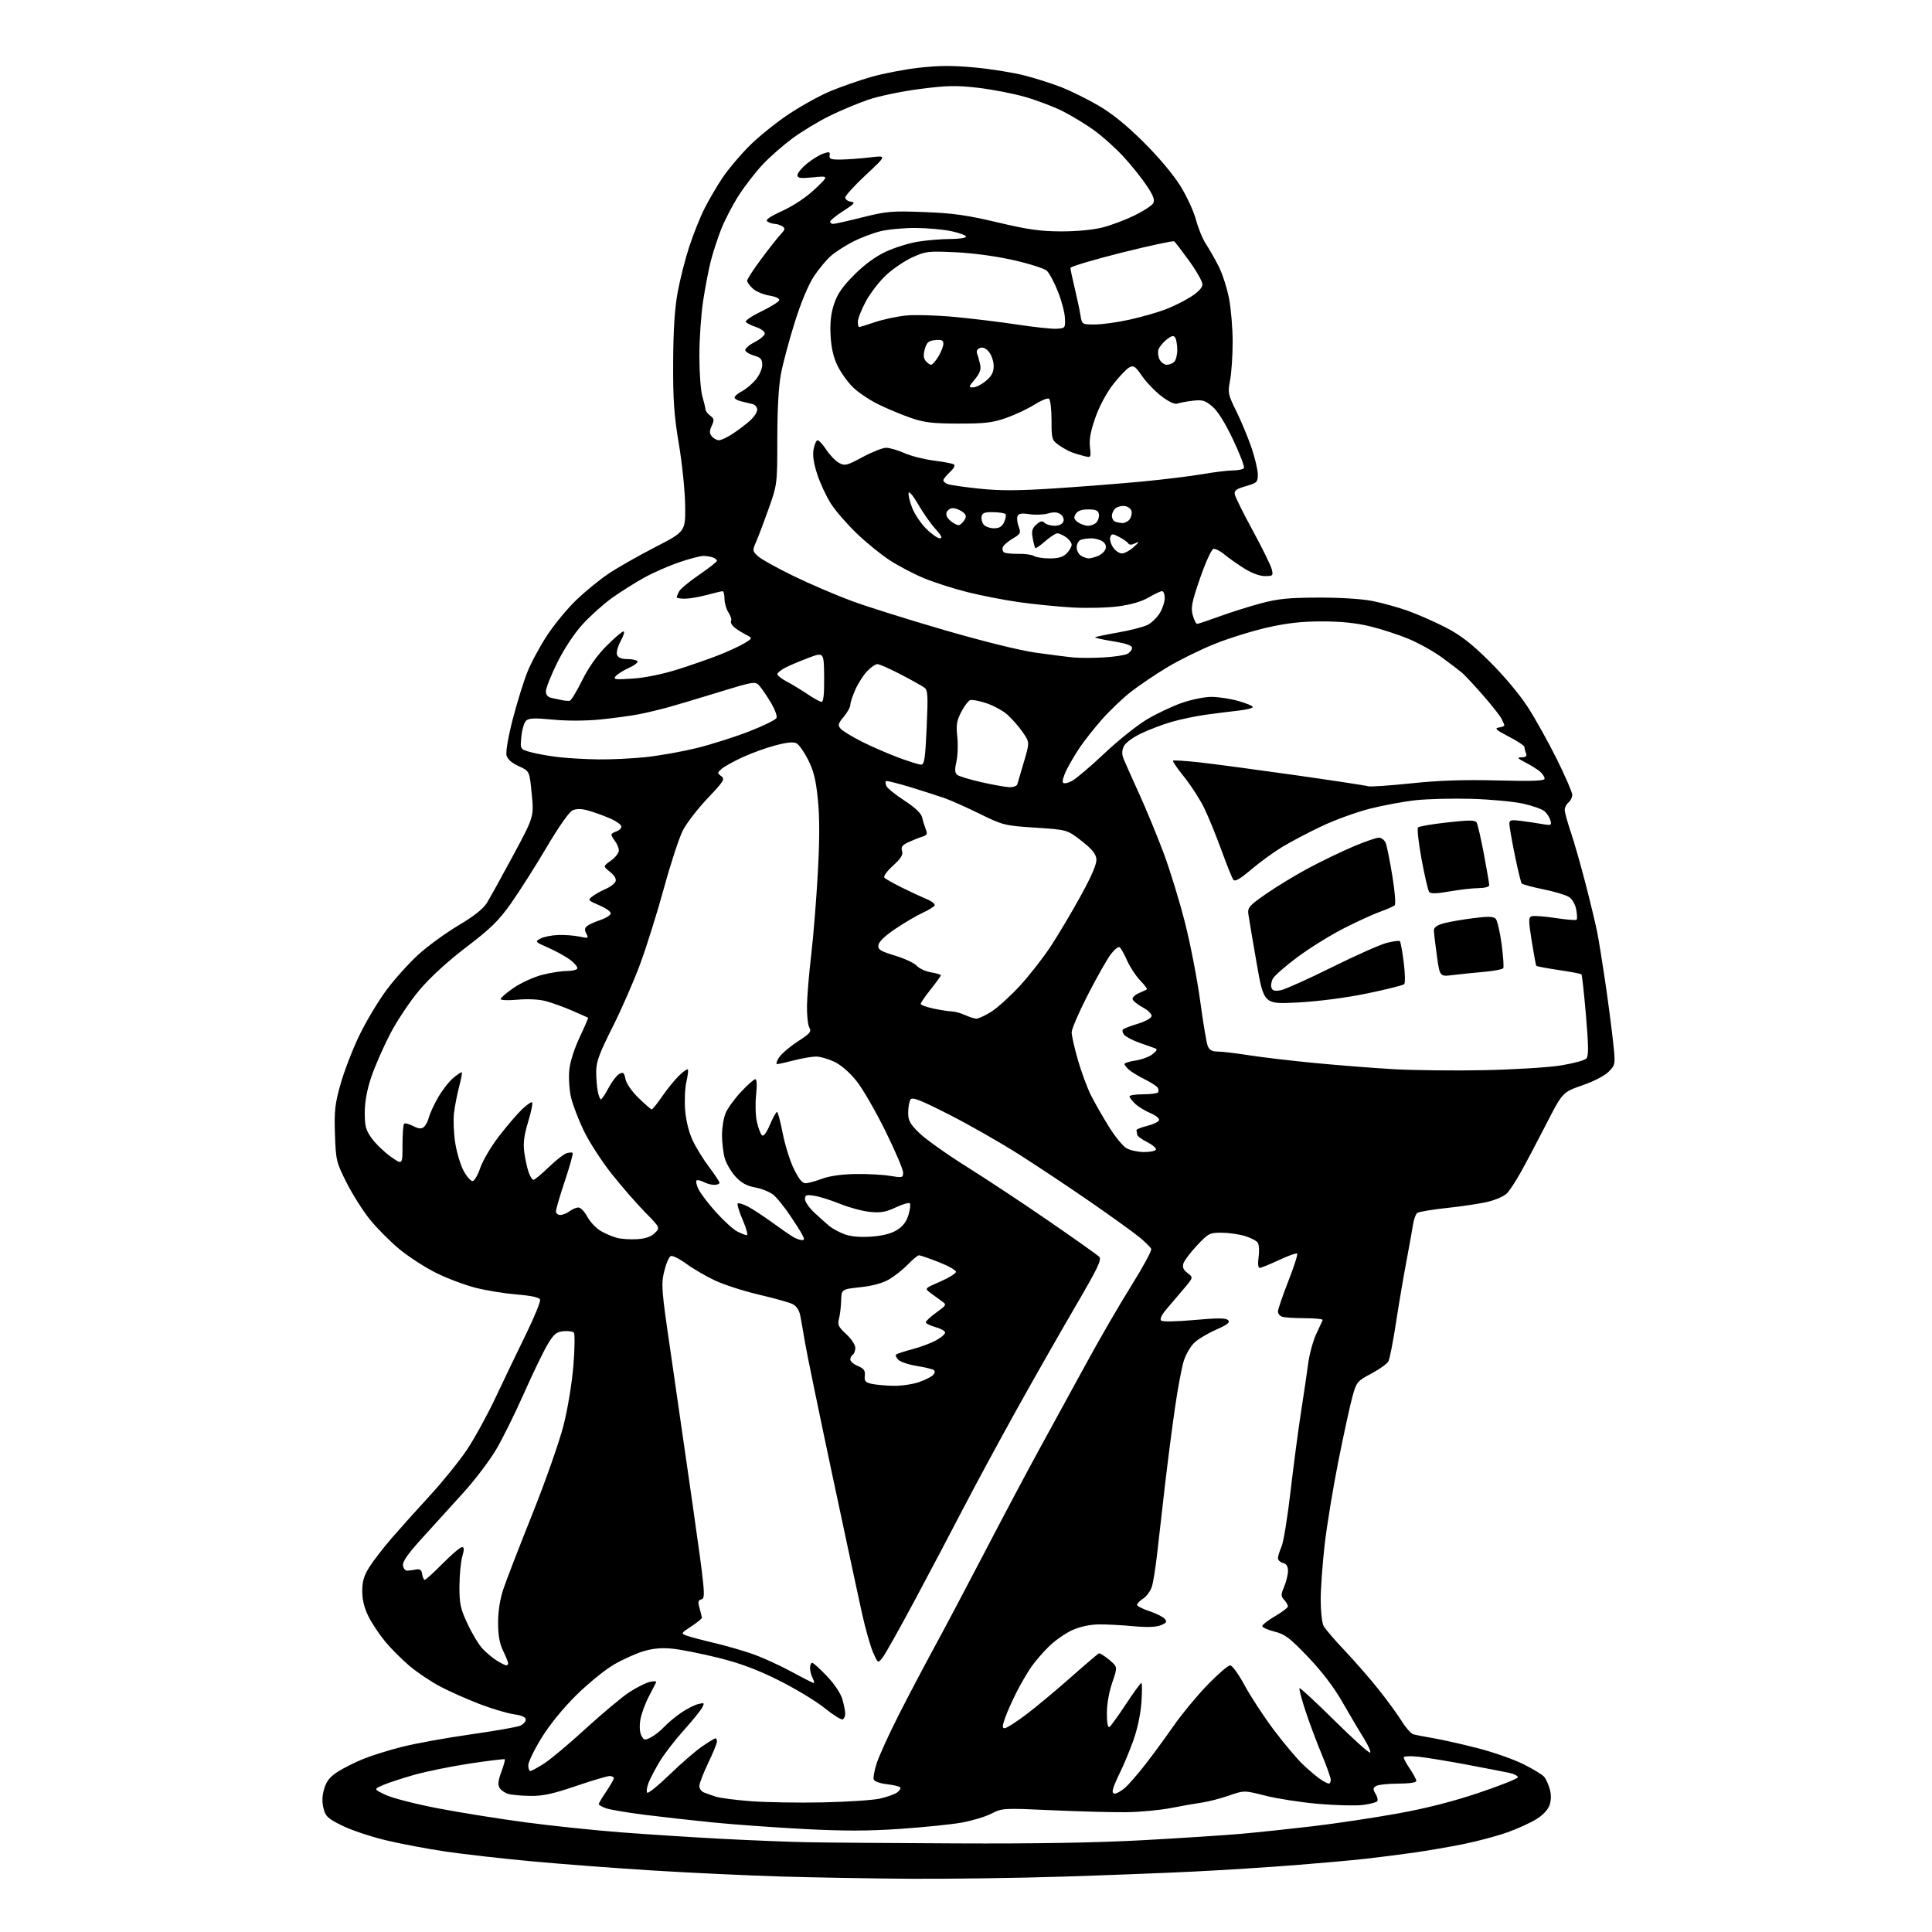 <?xml version="1.0" encoding="UTF-8" standalone="no"?>
<svg 
  version="1.1" 
  xmlns="http://www.w3.org/2000/svg" 
  xmlns:xlink="http://www.w3.org/1999/xlink" 
  xmlns:svg="http://www.w3.org/2000/svg"
  xmlns:rdf="http://www.w3.org/1999/02/22-rdf-syntax-ns#"
  xmlns:cc="http://creativecommons.org/ns#"
  xmlns:dc="http://purl.org/dc/elements/1.1/"
  viewBox="0 0 768 768"
  width="768"
  height="768"
>
<style>svg {background-color: white; }</style>"
<path stroke="none" fill="black" fill-rule="evenodd" d="M362.50,746.84C347.10,746.75 323.48,746.34 310.00,745.93C296.52,745.51 273.80,744.44 259.50,743.55C245.20,742.66 223.82,741.05 212.00,739.96C200.18,738.88 184.55,737.11 177.28,736.04C170.01,734.98 159.21,732.94 153.28,731.51C147.35,730.09 139.57,727.48 136.00,725.71C130.26,722.88 129.39,722.06 128.58,718.78C127.96,716.26 128.05,713.77 128.88,711.02C129.78,708.00 131.16,706.29 134.29,704.29C136.61,702.81 141.14,700.53 144.37,699.22C147.60,697.90 154.55,695.73 159.81,694.40C165.08,693.06 177.29,690.84 186.94,689.47C196.60,688.10 205.51,686.54 206.75,686.01C207.99,685.48 209.00,684.39 209.00,683.58C209.00,682.60 207.44,681.90 204.25,681.44C201.64,681.07 195.51,679.24 190.64,677.38C185.76,675.51 178.75,672.40 175.05,670.45C171.35,668.51 165.82,664.80 162.76,662.21C159.71,659.62 155.35,655.25 153.08,652.50C150.81,649.75 147.83,645.27 146.47,642.55C144.81,639.23 144.00,635.93 144.00,632.50C144.00,628.60 144.68,626.33 146.85,622.89C148.42,620.42 152.41,615.26 155.70,611.44C159.00,607.63 165.84,600.00 170.90,594.50C175.96,589.00 182.56,580.84 185.56,576.38C188.56,571.91 193.75,562.46 197.08,555.38C200.41,548.29 205.85,536.97 209.16,530.21C212.47,523.45 214.96,517.33 214.68,516.61C214.35,515.74 211.21,515.05 205.52,514.59C200.76,514.20 193.41,513.01 189.19,511.95C184.96,510.88 177.90,508.24 173.50,506.07C169.10,503.90 162.47,499.62 158.77,496.56C155.07,493.50 149.78,488.18 147.02,484.75C144.25,481.31 140.09,474.72 137.76,470.10C133.69,462.02 133.51,461.27 133.15,450.90C132.83,441.56 133.14,438.85 135.41,430.80C136.86,425.69 140.22,417.00 142.88,411.50C145.54,406.00 150.39,397.90 153.67,393.50C156.94,389.10 162.70,382.72 166.47,379.32C170.24,375.92 177.36,370.75 182.30,367.82C188.23,364.32 192.04,361.31 193.49,359.00C194.69,357.08 199.41,348.57 203.96,340.09C212.25,324.68 212.25,324.68 211.37,315.59C210.50,306.50 210.50,306.50 206.22,304.57C203.40,303.29 201.74,301.81 201.34,300.23C201.00,298.86 202.06,292.71 203.79,286.03C205.47,279.55 208.06,271.15 209.55,267.37C211.03,263.59 214.63,256.90 217.53,252.50C220.43,248.10 225.66,241.77 229.15,238.44C232.64,235.10 238.35,230.44 241.84,228.09C245.33,225.73 253.66,220.99 260.34,217.55C272.50,211.29 272.50,211.29 272.36,200.90C272.28,195.18 271.16,184.20 269.86,176.50C267.94,165.09 267.52,159.08 267.59,144.00C267.65,131.23 268.20,122.63 269.37,116.24C270.30,111.15 272.37,102.98 273.98,98.08C275.58,93.18 278.32,86.32 280.08,82.83C281.84,79.35 285.09,73.80 287.32,70.50C289.54,67.20 294.32,61.55 297.93,57.95C301.54,54.34 308.57,48.68 313.55,45.37C318.53,42.06 325.98,37.94 330.11,36.23C334.24,34.51 341.49,31.98 346.24,30.60C350.98,29.23 359.61,27.57 365.40,26.92C373.34,26.02 378.84,26.01 387.73,26.85C394.21,27.47 403.11,28.91 407.51,30.06C411.90,31.21 418.43,33.30 422.00,34.70C425.57,36.11 432.10,39.33 436.50,41.87C441.97,45.03 447.68,49.65 454.58,56.49C460.63,62.51 466.50,69.49 469.27,74.00C471.82,78.12 474.59,84.18 475.44,87.44C476.30,90.71 478.07,95.01 479.38,96.99C480.69,98.98 482.97,102.98 484.45,105.90C485.93,108.81 487.78,114.57 488.57,118.69C489.36,122.81 490.00,130.57 490.00,135.95C490.00,141.33 489.54,148.13 488.99,151.08C488.02,156.16 488.15,156.78 491.49,163.54C493.42,167.45 496.12,173.96 497.50,178.00C498.87,182.04 500.00,186.82 500.00,188.62C500.00,191.66 499.67,191.98 495.25,193.25C491.49,194.33 490.57,195.01 490.84,196.50C491.02,197.54 494.25,204.04 498.01,210.94C501.76,217.85 505.15,224.74 505.53,226.25C506.18,228.85 506.03,229.00 502.80,229.00C500.70,229.00 497.49,227.80 494.45,225.87C491.73,224.15 488.20,221.65 486.62,220.32C485.03,218.99 483.11,218.04 482.35,218.20C481.58,218.37 479.23,223.52 477.07,229.77C473.76,239.35 473.32,241.57 474.13,244.52C474.66,246.44 475.44,248.00 475.86,248.00C476.27,248.00 480.26,246.67 484.71,245.05C489.16,243.42 496.56,241.08 501.15,239.85C507.93,238.03 512.23,237.59 524.00,237.55C532.55,237.52 541.37,238.07 545.50,238.89C549.35,239.65 555.65,241.39 559.50,242.75C563.35,244.11 570.10,247.07 574.50,249.33C580.62,252.47 584.76,255.67 592.14,262.97C597.75,268.52 604.07,276.05 607.27,281.00C610.30,285.68 615.52,295.05 618.89,301.83C622.25,308.61 625.00,314.97 625.00,315.96C625.00,316.95 624.33,318.32 623.50,319.00C622.67,319.68 622.00,321.01 622.00,321.95C622.00,322.88 623.08,326.81 624.39,330.68C625.71,334.55 628.41,344.01 630.39,351.70C632.37,359.40 634.46,368.12 635.02,371.10C635.59,374.07 636.92,382.35 637.99,389.50C639.05,396.65 640.44,407.15 641.08,412.83C642.23,423.15 642.23,423.15 639.58,425.91C638.00,427.56 633.76,429.78 629.05,431.42C621.16,434.17 621.16,434.17 614.58,446.98C610.96,454.04 606.40,462.66 604.44,466.15C602.48,469.64 600.05,473.34 599.04,474.37C598.03,475.40 594.83,476.86 591.93,477.61C589.02,478.36 581.67,479.50 575.57,480.14C569.48,480.78 564.00,481.69 563.38,482.17C562.76,482.64 562.01,484.71 561.70,486.76C561.39,488.82 560.20,495.45 559.05,501.50C557.90,507.55 556.03,518.56 554.90,525.97C553.77,533.37 552.42,540.21 551.91,541.16C551.41,542.11 548.36,544.29 545.14,546.01C539.50,549.01 539.23,549.34 537.61,555.19C536.68,558.53 534.16,570.09 532.01,580.88C529.86,591.67 527.41,606.67 526.55,614.20C525.70,621.74 525.00,631.56 525.00,636.02C525.00,640.48 525.51,645.11 526.14,646.32C526.77,647.52 530.54,651.92 534.52,656.11C538.50,660.30 544.58,667.27 548.03,671.61C551.49,675.95 555.62,681.62 557.21,684.20C558.81,686.79 560.87,689.12 561.81,689.40C562.74,689.67 566.42,690.39 570.00,691.00C573.58,691.61 581.51,693.41 587.64,694.99C593.77,696.57 601.90,699.43 605.70,701.35C609.50,703.26 613.17,705.50 613.85,706.32C614.53,707.14 615.51,709.31 616.04,711.14C616.66,713.30 616.65,715.54 616.00,717.49C615.38,719.35 613.38,721.51 610.75,723.14C608.41,724.60 603.23,726.95 599.23,728.38C595.24,729.80 587.44,731.89 581.90,733.02C576.36,734.15 567.25,735.71 561.66,736.50C556.07,737.28 547.45,738.38 542.50,738.93C537.55,739.49 524.95,740.62 514.50,741.44C504.05,742.27 486.05,743.41 474.50,743.98C462.95,744.55 439.32,745.46 422.00,746.00C404.68,746.55 377.90,746.92 362.50,746.84zM380.26,732.78C411.52,732.93 436.05,732.51 454.26,731.51C469.24,730.69 486.90,729.54 493.50,728.96C500.10,728.37 512.92,727.01 522.00,725.94C531.08,724.86 546.15,722.60 555.50,720.91C566.88,718.86 577.58,716.13 587.86,712.67C596.31,709.83 603.29,707.05 603.36,706.50C603.44,705.95 601.92,705.16 600.00,704.75C598.08,704.35 590.46,702.87 583.07,701.47C575.68,700.07 567.02,698.66 563.82,698.32C560.54,697.98 558.00,698.11 558.00,698.63C558.00,699.13 559.12,701.19 560.50,703.21C561.88,705.24 563.00,707.37 563.00,707.95C563.00,708.59 560.15,709.01 555.75,709.02C551.76,709.02 547.83,709.46 547.00,709.98C545.75,710.78 545.71,711.28 546.78,713.01C547.49,714.15 547.82,715.48 547.52,715.97C547.22,716.46 544.61,717.15 541.73,717.50C538.86,717.86 530.88,717.66 524.00,717.06C517.12,716.46 507.69,715.00 503.04,713.82C494.58,711.67 494.58,711.67 488.54,713.77C485.22,714.92 480.48,716.15 478.00,716.51C475.52,716.86 469.92,717.85 465.53,718.71C461.15,719.57 453.05,720.32 447.53,720.38C442.02,720.44 428.73,720.08 418.00,719.59C398.84,718.72 398.42,718.74 394.07,720.96C391.63,722.21 386.23,723.82 382.07,724.55C377.91,725.27 366.91,726.39 357.63,727.02C345.04,727.88 335.38,727.89 319.63,727.06C308.01,726.45 291.75,725.28 283.50,724.46C275.25,723.64 262.95,722.26 256.16,721.40C249.38,720.54 242.52,719.38 240.91,718.82C239.31,718.26 238.01,717.51 238.02,717.15C238.03,716.79 239.38,714.52 241.02,712.10C242.66,709.68 244.00,707.32 244.00,706.85C244.00,706.38 243.24,706.00 242.32,706.00C241.39,706.00 235.35,707.80 228.88,710.00C219.72,713.12 215.73,713.98 210.81,713.90C207.34,713.85 203.42,713.50 202.09,713.13C200.77,712.76 199.21,711.69 198.62,710.76C197.82,709.49 197.99,707.86 199.28,704.37C200.24,701.80 200.86,699.53 200.67,699.34C200.48,699.15 194.29,699.90 186.91,701.01C179.54,702.12 169.56,704.15 164.75,705.50C159.93,706.86 154.31,708.71 152.25,709.60C148.50,711.23 148.50,711.23 153.37,713.53C156.05,714.79 165.50,717.21 174.37,718.89C183.24,720.58 198.82,723.07 209.00,724.42C219.18,725.78 236.28,727.57 247.00,728.40C257.73,729.22 275.95,730.39 287.50,730.99C299.05,731.59 314.12,732.19 321.00,732.32C327.88,732.46 354.54,732.66 380.26,732.78zM327.00,716.48C336.62,716.28 346.81,715.61 349.64,715.00C352.47,714.38 355.62,713.27 356.64,712.52C357.66,711.78 358.18,710.85 357.80,710.46C357.41,710.08 355.01,709.53 352.46,709.24C349.92,708.96 347.60,708.13 347.32,707.40C347.04,706.67 347.60,703.70 348.55,700.79C349.50,697.88 353.36,689.42 357.12,682.00C360.88,674.58 367.15,662.65 371.05,655.50C374.96,648.35 384.24,630.80 391.69,616.50C399.13,602.20 408.94,583.75 413.47,575.50C418.01,567.25 426.13,552.40 431.52,542.50C436.90,532.60 445.09,518.47 449.71,511.10C454.32,503.73 457.89,497.16 457.63,496.49C457.38,495.82 455.22,493.68 452.83,491.73C450.45,489.79 441.75,483.52 433.50,477.81C425.25,472.10 412.43,463.57 405.00,458.85C397.57,454.13 385.04,446.99 377.15,442.99C365.64,437.15 362.62,435.98 361.92,437.10C361.43,437.87 361.02,440.20 361.02,442.29C361.00,445.48 361.72,446.77 365.54,450.49C368.03,452.91 376.58,458.97 384.53,463.95C392.48,468.93 407.20,478.67 417.24,485.60C427.28,492.52 436.13,498.79 436.89,499.52C438.07,500.65 436.60,503.73 427.28,519.68C421.23,530.03 410.65,548.62 403.77,561.00C396.90,573.38 387.54,590.70 382.97,599.50C378.41,608.30 369.74,624.73 363.71,636.00C357.67,647.27 351.90,657.57 350.87,658.88C349.00,661.26 349.00,661.26 347.07,656.88C346.00,654.47 343.98,647.33 342.58,641.00C341.18,634.67 335.78,609.48 330.58,585.00C325.38,560.52 320.60,537.35 319.97,533.50C319.34,529.65 318.51,524.93 318.13,523.02C317.67,520.72 316.60,519.14 314.97,518.35C313.61,517.70 307.63,516.03 301.68,514.64C295.72,513.25 287.91,510.74 284.30,509.05C280.70,507.37 275.55,504.37 272.86,502.40C270.16,500.42 267.38,499.02 266.66,499.30C265.95,499.57 264.77,502.31 264.03,505.38C262.79,510.55 262.96,512.80 266.40,536.23C268.43,550.13 272.47,578.10 275.37,598.39C280.22,632.34 280.50,635.32 278.92,635.73C277.49,636.11 277.35,636.72 278.10,639.33C278.59,641.07 279.00,642.77 279.00,643.11C279.00,643.45 277.11,644.99 274.79,646.52C270.61,649.28 270.60,649.31 273.04,650.22C274.39,650.72 279.20,651.99 283.73,653.05C288.25,654.11 295.16,656.09 299.08,657.46C303.00,658.83 309.94,661.99 314.51,664.47C319.07,666.96 323.09,669.00 323.44,669.00C323.79,669.00 323.60,668.13 323.04,667.07C322.47,666.00 322.00,664.20 322.00,663.07C322.00,661.93 322.38,661.00 322.85,661.00C323.33,661.00 325.98,663.41 328.77,666.35C331.79,669.54 334.26,673.26 334.90,675.60C335.50,677.74 335.99,680.26 335.99,681.19C336.00,682.12 335.57,683.15 335.04,683.47C334.52,683.80 331.26,681.78 327.79,678.98C324.33,676.19 316.10,671.22 309.50,667.93C300.81,663.61 294.19,661.14 285.50,658.99C278.90,657.35 270.76,655.73 267.42,655.39C263.18,654.95 259.71,655.24 255.92,656.35C252.94,657.22 247.57,659.64 244.00,661.72C240.43,663.80 233.65,669.33 228.94,674.00C223.72,679.18 218.35,685.80 215.19,690.96C212.34,695.61 210.00,700.45 210.00,701.71C210.00,702.97 210.36,704.00 210.80,704.00C211.25,704.00 213.69,702.68 216.22,701.07C218.76,699.46 226.26,693.18 232.88,687.11C239.51,681.04 247.31,674.53 250.21,672.64C253.12,670.76 256.78,668.92 258.35,668.57C259.91,668.21 261.04,668.27 260.84,668.71C260.65,669.14 259.31,671.75 257.87,674.50C256.42,677.25 254.93,681.38 254.55,683.68C254.13,686.20 254.29,688.67 254.96,689.93C255.99,691.84 256.30,691.90 258.79,690.60C260.28,689.82 262.62,687.97 264.00,686.49C265.38,685.00 268.34,682.51 270.60,680.95C272.85,679.39 275.94,677.80 277.45,677.42C280.04,676.77 280.14,676.87 279.06,678.88C278.43,680.06 275.12,684.14 271.71,687.93C268.29,691.73 264.02,697.28 262.22,700.26C260.42,703.25 258.41,707.09 257.77,708.81C257.12,710.52 256.91,712.24 257.30,712.63C257.69,713.02 261.72,709.75 266.26,705.35C270.79,700.95 276.61,695.93 279.18,694.18C281.75,692.43 284.12,691.00 284.43,691.00C284.74,691.00 285.00,691.58 285.00,692.28C285.00,692.98 283.43,696.84 281.50,700.86C279.57,704.88 278.00,708.98 278.00,709.97C278.00,710.97 278.79,712.11 279.75,712.50C280.71,712.89 282.85,713.65 284.50,714.19C286.15,714.73 292.45,715.55 298.50,716.01C304.55,716.46 317.38,716.68 327.00,716.48zM443.18,713.00C443.91,712.99 445.68,711.98 447.12,710.75C448.56,709.51 452.20,705.35 455.20,701.50C458.20,697.65 463.31,690.68 466.56,686.02C469.81,681.35 475.85,674.04 479.99,669.77C484.12,665.50 488.18,662.01 489.00,662.01C489.84,662.02 492.38,665.53 494.77,669.97C497.12,674.34 502.35,682.32 506.39,687.71C510.44,693.09 515.72,699.35 518.12,701.60C520.53,703.86 523.61,706.45 524.97,707.35C526.33,708.26 527.79,709.00 528.22,709.00C528.65,709.00 529.00,708.33 529.00,707.51C529.00,706.69 527.36,702.08 525.36,697.26C523.35,692.44 520.45,684.69 518.92,680.02C517.38,675.36 516.33,671.34 516.58,671.09C516.83,670.84 523.10,676.64 530.52,683.98C537.93,691.32 544.30,697.04 544.66,696.68C545.02,696.32 543.82,693.65 542.01,690.76C540.19,687.87 536.41,681.47 533.60,676.56C530.29,670.75 525.52,664.49 520.00,658.71C512.76,651.13 510.79,649.63 506.70,648.60C504.06,647.93 501.85,646.96 501.78,646.44C501.71,645.92 503.96,644.15 506.79,642.50C509.62,640.85 511.95,639.09 511.97,638.58C511.98,638.07 511.32,636.90 510.49,635.98C509.13,634.49 509.13,633.92 510.49,630.69C511.32,628.69 512.00,625.88 512.00,624.44C512.00,622.65 511.36,621.65 510.00,621.29C508.90,621.00 508.00,620.16 508.00,619.42C508.00,618.68 508.64,616.59 509.43,614.78C510.22,612.98 511.82,603.17 512.99,593.00C514.17,582.83 516.04,568.65 517.15,561.50C518.26,554.35 519.56,545.56 520.03,541.96C520.51,538.36 521.91,533.18 523.15,530.46C524.40,527.73 525.58,525.16 525.79,524.75C526.00,524.34 522.79,524.00 518.67,524.00C514.54,524.00 510.45,523.73 509.58,523.39C508.71,523.06 508.00,522.13 508.00,521.32C508.00,520.51 509.85,515.13 512.10,509.36C514.36,503.59 515.95,498.62 515.65,498.32C515.35,498.01 512.10,499.17 508.44,500.88C504.77,502.60 501.31,504.00 500.75,504.00C500.12,504.00 499.95,502.36 500.31,499.73C500.64,497.38 500.50,494.82 500.02,494.04C499.54,493.25 497.20,492.03 494.82,491.32C492.45,490.61 488.27,490.02 485.55,490.02C480.89,490.00 480.33,490.29 475.85,495.06C473.23,497.85 470.80,501.07 470.43,502.22C469.95,503.74 470.40,504.80 472.08,506.06C474.40,507.81 474.40,507.81 470.45,512.46C468.28,515.02 465.18,518.67 463.56,520.57C461.77,522.69 460.99,524.38 461.56,524.93C462.12,525.46 467.50,525.37 474.75,524.72C484.06,523.88 487.29,523.89 488.18,524.78C489.08,525.68 487.96,526.57 483.43,528.56C480.17,529.99 476.27,532.32 474.78,533.74C473.28,535.16 471.39,538.39 470.59,540.91C469.78,543.44 468.20,551.80 467.09,559.50C465.97,567.20 464.17,581.15 463.08,590.50C461.99,599.85 460.60,612.00 460.00,617.50C459.39,623.00 458.45,628.93 457.90,630.67C457.35,632.41 455.80,634.56 454.45,635.44C453.10,636.32 452.00,637.45 452.00,637.94C452.00,638.44 454.22,639.58 456.92,640.47C459.63,641.37 462.38,642.75 463.03,643.54C464.00,644.70 463.68,645.18 461.36,646.08C459.47,646.82 455.78,646.94 450.50,646.44C446.10,646.02 439.99,645.70 436.91,645.72C433.44,645.75 429.47,646.58 426.41,647.93C423.71,649.12 419.55,651.99 417.16,654.30C414.77,656.61 411.55,660.33 409.99,662.57C408.43,664.80 405.77,669.36 404.08,672.69C402.39,676.02 400.35,680.60 399.55,682.87C398.39,686.13 398.36,687.00 399.37,687.00C400.07,687.00 403.80,684.64 407.65,681.75C411.50,678.86 419.48,672.23 425.39,667.00C431.30,661.77 436.45,657.38 436.84,657.24C437.23,657.10 439.07,658.25 440.92,659.79C444.29,662.61 444.29,662.61 442.15,668.81C440.87,672.49 440.00,677.46 440.00,681.06C440.00,684.87 440.37,686.89 441.01,686.50C441.56,686.15 444.51,682.08 447.57,677.44C450.63,672.80 453.39,669.00 453.71,669.00C454.02,669.00 454.04,672.49 453.73,676.75C453.40,681.43 452.11,687.48 450.47,692.00C448.97,696.12 446.74,701.52 445.51,704.00C444.27,706.48 442.95,709.51 442.56,710.75C442.08,712.30 442.28,713.00 443.18,713.00zM201.25,662.00C201.66,662.00 202.00,661.63 202.00,661.19C202.00,660.74 201.10,658.51 200.00,656.24C198.58,653.29 198.00,650.05 198.00,645.02C198.00,640.51 198.76,635.68 200.08,631.72C201.22,628.30 206.42,614.85 211.63,601.83C216.84,588.81 222.41,572.95 224.02,566.57C225.70,559.94 227.37,549.76 227.94,542.76C228.48,536.03 228.55,530.15 228.09,529.69C227.63,529.23 225.76,529.00 223.94,529.18C221.16,529.45 220.14,530.31 217.64,534.50C216.00,537.25 211.76,546.02 208.23,554.00C204.69,561.98 199.72,572.00 197.19,576.27C194.66,580.55 188.97,588.06 184.55,592.97C180.12,597.88 172.76,605.99 168.19,611.01C162.19,617.59 159.96,620.73 160.19,622.31C160.36,623.53 161.17,624.45 162.00,624.38C162.83,624.31 164.40,624.08 165.50,623.88C166.96,623.60 167.59,624.11 167.82,625.75C168.00,626.99 168.46,628.00 168.85,628.00C169.24,628.00 172.46,625.08 176.00,621.50C179.54,617.92 182.98,615.00 183.64,615.00C184.55,615.00 184.58,615.90 183.76,618.75C183.17,620.81 182.66,626.11 182.64,630.52C182.61,637.54 183.01,639.43 185.86,645.52C187.65,649.36 190.33,653.79 191.81,655.38C193.29,656.96 195.85,659.09 197.50,660.12C199.15,661.15 200.84,661.99 201.25,662.00zM355.07,550.88C358.14,550.95 362.72,550.29 365.26,549.43C367.80,548.56 370.38,547.25 370.99,546.52C371.74,545.61 371.77,544.97 371.06,544.54C370.49,544.19 367.46,543.48 364.32,542.97C361.18,542.46 357.94,541.37 357.12,540.54C356.29,539.72 355.89,538.78 356.21,538.45C356.54,538.13 359.44,537.18 362.65,536.34C365.87,535.51 370.20,533.88 372.27,532.72C374.34,531.56 375.88,530.14 375.69,529.57C375.50,528.99 373.72,528.06 371.74,527.51C369.76,526.95 368.09,526.13 368.02,525.68C367.95,525.23 369.81,523.47 372.15,521.78C376.40,518.69 376.40,518.69 374.17,517.10C372.94,516.22 370.93,514.75 369.71,513.83C367.52,512.18 367.55,512.14 373.75,509.45C377.19,507.96 380.00,506.21 380.00,505.56C380.00,504.91 376.90,503.16 373.12,501.69C369.34,500.21 365.83,499.00 365.32,499.00C364.81,499.00 362.84,500.61 360.95,502.59C359.05,504.56 355.70,507.23 353.50,508.53C350.88,510.07 346.92,511.16 342.00,511.69C334.50,512.50 334.50,512.50 334.37,517.00C334.30,519.48 333.91,522.74 333.50,524.26C332.87,526.61 333.30,527.50 336.38,530.33C338.37,532.15 340.00,534.60 340.00,535.76C340.00,536.93 339.55,538.16 339.00,538.50C338.45,538.84 338.00,539.71 338.00,540.44C338.00,541.16 339.36,542.32 341.02,543.01C343.41,544.00 343.98,544.79 343.77,546.85C343.55,549.00 344.01,549.55 346.50,550.10C348.15,550.46 352.01,550.82 355.07,550.88zM253.33,492.59C256.64,492.38 258.84,491.60 260.31,490.14C262.44,488.00 262.44,488.00 256.30,481.75C252.93,478.31 246.96,471.45 243.05,466.50C239.13,461.55 234.19,453.90 232.07,449.50C229.94,445.10 227.65,439.08 226.97,436.13C226.30,433.18 226.00,428.30 226.31,425.28C226.64,422.05 228.35,416.69 230.46,412.25C232.43,408.10 233.92,404.63 233.77,404.54C233.62,404.45 230.80,403.20 227.50,401.77C224.20,400.34 219.47,398.63 217.00,397.97C214.27,397.24 209.85,397.02 205.75,397.39C202.03,397.74 199.00,397.62 199.00,397.13C199.00,396.64 201.36,394.63 204.25,392.65C207.14,390.68 212.18,388.38 215.46,387.53C218.74,386.69 223.10,386.00 225.15,386.00C227.20,386.00 229.14,385.58 229.46,385.07C229.78,384.55 228.57,383.01 226.77,381.65C224.97,380.28 221.03,378.08 218.00,376.76C212.68,374.43 212.58,374.31 214.82,373.10C216.10,372.41 219.25,371.77 221.82,371.68C224.40,371.58 228.22,371.86 230.32,372.31C233.90,373.07 234.07,372.99 233.09,371.16C232.32,369.73 232.38,368.93 233.33,368.14C234.04,367.55 236.35,366.50 238.48,365.79C240.61,365.08 242.53,363.94 242.76,363.25C243.00,362.52 241.15,361.14 238.33,359.92C233.69,357.93 233.58,357.79 235.50,356.32C236.60,355.48 238.98,354.15 240.79,353.36C242.60,352.58 244.36,351.23 244.69,350.37C245.07,349.38 244.27,347.99 242.49,346.58C239.70,344.35 239.70,344.35 242.85,342.11C244.58,340.87 246.00,339.08 246.00,338.12C246.00,337.17 245.34,335.51 244.53,334.44C243.72,333.37 243.05,332.19 243.03,331.82C243.01,331.44 243.90,330.85 245.00,330.50C246.10,330.15 247.00,329.28 247.00,328.56C247.00,327.84 244.86,326.34 242.25,325.22C239.64,324.11 235.78,322.73 233.67,322.16C231.04,321.44 229.13,321.44 227.58,322.14C226.24,322.76 222.05,328.72 217.27,336.84C212.83,344.35 206.50,354.32 203.20,359.00C198.24,366.01 195.12,369.07 185.37,376.50C177.96,382.15 171.04,388.48 166.79,393.50C163.05,397.92 157.81,405.77 155.07,411.04C152.35,416.29 148.97,424.02 147.56,428.22C145.87,433.26 145.00,438.04 145.00,442.28C145.00,447.76 145.42,449.27 147.85,452.60C149.41,454.74 152.79,457.99 155.35,459.81C160.00,463.12 160.00,463.12 160.00,455.23C160.00,450.89 160.28,447.05 160.63,446.71C160.97,446.36 162.58,446.77 164.20,447.60C166.38,448.73 167.49,448.84 168.47,448.02C169.21,447.41 170.11,445.70 170.48,444.21C170.85,442.72 172.49,439.16 174.12,436.30C175.75,433.44 178.47,429.94 180.17,428.51C181.86,427.08 183.40,426.07 183.59,426.26C183.77,426.44 183.29,428.99 182.52,431.93C181.74,434.87 180.83,439.57 180.48,442.38C180.14,445.20 180.36,450.65 180.99,454.49C181.61,458.33 183.11,463.28 184.33,465.49C185.54,467.70 187.12,469.50 187.84,469.50C188.55,469.50 189.93,467.15 190.90,464.29C191.87,461.42 195.19,455.79 198.26,451.79C201.34,447.78 205.46,442.96 207.41,441.07C209.37,439.18 211.23,437.90 211.55,438.21C211.86,438.53 211.14,442.02 209.94,445.97C208.33,451.26 207.93,454.41 208.40,457.99C208.76,460.66 209.53,464.22 210.12,465.92C210.71,467.61 211.59,469.00 212.07,469.00C212.54,469.00 215.24,466.77 218.06,464.04C220.87,461.31 224.07,458.80 225.16,458.45C226.26,458.10 227.37,458.03 227.63,458.30C227.89,458.56 226.51,463.56 224.56,469.40C222.60,475.25 221.00,480.70 221.00,481.51C221.00,482.33 221.79,482.99 222.75,482.97C223.71,482.95 225.37,482.28 226.44,481.47C227.51,480.66 229.08,480.00 229.94,480.00C230.80,480.00 232.40,481.67 233.50,483.71C234.60,485.75 237.00,488.28 238.84,489.35C240.68,490.42 243.60,491.65 245.34,492.09C247.08,492.54 250.68,492.76 253.33,492.59zM318.79,492.97C319.80,492.99 319.82,492.53 318.88,490.75C318.23,489.51 316.01,486.02 313.96,483.00C311.90,479.98 309.13,476.49 307.80,475.26C306.47,474.02 303.17,472.60 300.47,472.09C296.79,471.41 294.74,470.29 292.35,467.68C290.59,465.76 288.67,462.46 288.08,460.34C287.49,458.23 287.01,454.12 287.01,451.22C287.00,448.31 287.65,444.38 288.44,442.49C289.23,440.59 291.99,436.78 294.58,434.02C297.16,431.26 299.71,429.00 300.25,429.00C300.86,429.00 300.98,431.39 300.56,435.28C300.19,438.73 300.33,443.51 300.87,445.90C301.40,448.29 302.29,450.69 302.84,451.24C303.51,451.91 304.58,450.53 306.04,447.12C307.26,444.30 308.53,442.00 308.87,442.00C309.22,442.01 310.25,445.87 311.16,450.58C312.08,455.30 314.10,461.71 315.66,464.83C317.79,469.07 319.00,470.46 320.50,470.34C321.60,470.25 324.52,469.42 327.00,468.50C329.75,467.47 334.80,466.77 340.00,466.69C344.68,466.61 350.86,466.94 353.75,467.42C358.75,468.24 359.00,468.17 359.00,466.08C359.00,464.87 355.86,457.50 352.01,449.69C348.17,441.89 343.04,432.97 340.60,429.88C337.90,426.45 334.47,423.44 331.77,422.13C329.35,420.96 326.03,420.00 324.39,420.00C322.76,420.00 318.83,420.68 315.66,421.50C312.49,422.32 309.46,423.00 308.93,423.00C308.39,423.00 308.74,421.80 309.70,420.33C310.66,418.87 314.00,416.02 317.11,414.01C322.05,410.81 322.64,410.10 321.71,408.44C321.12,407.39 320.71,403.38 320.79,399.52C320.87,395.66 321.63,386.65 322.48,379.50C323.32,372.35 324.49,357.86 325.08,347.30C325.82,334.04 325.84,324.94 325.13,317.91C324.35,310.12 323.45,306.41 321.31,302.16C319.76,299.10 317.72,296.13 316.76,295.56C315.51,294.82 313.15,295.02 308.26,296.29C304.54,297.27 298.58,299.42 295.02,301.09C291.45,302.75 287.74,304.83 286.77,305.70C285.12,307.20 285.12,307.36 286.73,308.55C288.27,309.67 287.72,310.56 281.26,317.37C277.30,321.53 272.87,327.30 271.41,330.18C269.95,333.07 266.59,343.32 263.95,352.96C261.31,362.61 257.08,376.12 254.55,383.00C252.02,389.88 247.03,401.28 243.47,408.35C238.21,418.80 237.00,422.09 237.00,425.97C237.00,428.60 237.28,432.16 237.62,433.87C237.97,435.59 238.53,437.00 238.88,437.00C239.22,437.00 240.59,434.95 241.92,432.45C243.25,429.94 245.17,427.45 246.18,426.90C247.76,426.06 248.12,426.37 248.64,428.96C249.00,430.74 251.18,433.88 253.88,436.50C256.42,438.98 258.76,441.00 259.08,441.00C259.40,441.00 261.31,438.62 263.31,435.71C265.32,432.80 268.31,429.12 269.97,427.53C271.62,425.94 273.18,424.85 273.43,425.10C273.68,425.35 273.42,427.57 272.85,430.03C272.28,432.49 272.06,437.56 272.35,441.29C272.68,445.41 273.85,450.13 275.33,453.29C276.67,456.16 279.62,460.94 281.88,463.93C284.15,466.92 286.00,469.73 286.00,470.18C286.00,470.63 285.07,471.00 283.93,471.00C282.80,471.00 280.97,470.52 279.88,469.94C278.78,469.35 277.48,469.01 276.99,469.19C276.50,469.36 276.79,470.93 277.64,472.68C278.49,474.43 281.67,478.61 284.71,481.96C287.74,485.32 291.50,488.73 293.06,489.53C294.62,490.34 296.34,491.00 296.88,491.00C297.41,491.00 296.68,488.30 295.26,485.00C293.84,481.70 292.93,478.74 293.24,478.42C293.56,478.11 295.32,478.62 297.16,479.55C299.00,480.49 303.43,483.38 307.00,485.98C310.57,488.58 314.40,491.21 315.50,491.83C316.60,492.44 318.08,492.95 318.79,492.97zM346.29,491.58C350.82,491.26 354.23,490.40 356.52,488.98C358.89,487.52 360.33,485.63 361.14,482.92C361.79,480.76 362.02,478.69 361.66,478.32C361.29,477.96 358.77,478.70 356.05,479.98C352.09,481.83 350.05,482.18 345.77,481.74C342.83,481.44 337.52,480.01 333.98,478.57C330.43,477.13 325.83,475.68 323.76,475.35C320.51,474.83 320.00,475.00 320.00,476.67C320.00,477.73 321.69,480.16 323.75,482.08C325.81,484.00 328.48,486.38 329.68,487.38C330.88,488.37 333.58,489.83 335.68,490.62C338.21,491.56 341.80,491.88 346.29,491.58zM454.69,457.96C457.00,457.98 459.15,457.57 459.48,457.04C459.80,456.51 458.25,455.15 456.04,454.02C453.82,452.89 452.00,451.52 452.00,450.98C452.00,450.44 451.89,449.70 451.75,449.33C451.61,448.97 453.49,448.18 455.93,447.58C458.36,446.99 460.53,445.96 460.74,445.29C460.96,444.63 459.43,443.37 457.33,442.49C455.24,441.62 452.51,439.95 451.26,438.78C450.02,437.61 449.00,436.28 449.00,435.83C449.00,435.37 451.45,435.00 454.44,435.00C457.43,435.00 460.10,434.64 460.38,434.20C460.65,433.76 460.56,432.92 460.18,432.34C459.81,431.75 457.48,430.26 455.00,429.02C452.52,427.78 449.71,426.07 448.75,425.23C447.79,424.38 447.00,423.36 447.00,422.96C447.00,422.56 449.01,421.93 451.46,421.56C453.91,421.19 456.95,420.05 458.21,419.02C460.04,417.53 460.20,417.05 459.00,416.66C458.18,416.39 455.37,415.40 452.76,414.45C450.16,413.51 447.51,412.11 446.87,411.35C446.24,410.58 446.03,409.63 446.42,409.23C446.80,408.83 449.45,407.81 452.30,406.96C455.16,406.11 457.61,404.76 457.76,403.96C457.92,403.14 456.41,401.62 454.34,400.50C452.30,399.40 450.46,397.94 450.24,397.26C450.02,396.58 451.12,395.48 452.67,394.81C454.23,394.14 455.69,393.45 455.93,393.28C456.17,393.11 454.95,391.51 453.23,389.74C451.51,387.96 449.17,384.38 448.02,381.79C446.88,379.20 445.54,376.83 445.04,376.52C444.54,376.21 442.96,377.49 441.54,379.36C440.11,381.24 436.03,388.44 432.47,395.37C428.91,402.30 426.00,409.05 426.00,410.37C426.00,411.70 427.13,416.68 428.51,421.45C429.89,426.21 432.20,432.45 433.63,435.31C435.06,438.16 438.26,443.78 440.74,447.78C443.22,451.79 446.43,455.71 447.87,456.49C449.32,457.28 452.39,457.94 454.69,457.96zM590.06,425.41C601.92,425.16 615.60,424.32 620.47,423.53C625.34,422.74 629.88,421.51 630.56,420.80C631.53,419.77 631.50,416.17 630.44,403.63C629.70,394.90 628.89,387.56 628.65,387.31C628.40,387.07 624.33,386.30 619.60,385.60C614.86,384.90 610.86,384.14 610.69,383.91C610.53,383.69 609.72,379.29 608.89,374.14C607.59,366.05 607.58,364.71 608.82,364.24C609.60,363.94 613.84,364.24 618.22,364.91C622.61,365.58 626.43,365.90 626.72,365.61C627.01,365.33 626.94,363.49 626.57,361.54C626.19,359.50 624.97,357.38 623.70,356.57C622.49,355.79 617.90,354.41 613.50,353.52C609.10,352.62 605.24,351.57 604.91,351.19C604.59,350.81 603.35,345.73 602.16,339.90C600.97,334.07 600.00,328.50 600.00,327.51C600.00,325.96 600.62,325.80 604.75,326.33C607.36,326.67 611.16,327.24 613.19,327.59C616.56,328.19 616.83,328.06 616.34,326.19C616.04,325.05 615.01,323.42 614.05,322.54C613.08,321.67 609.19,320.28 605.40,319.45C601.60,318.62 592.42,317.77 585.00,317.55C577.58,317.34 567.61,317.58 562.84,318.09C558.08,318.60 549.86,320.12 544.57,321.46C539.28,322.80 530.65,325.93 525.41,328.42C520.16,330.90 513.08,334.63 509.68,336.69C506.28,338.76 500.73,342.80 497.33,345.68C492.87,349.47 490.92,350.58 490.27,349.70C489.77,349.04 487.65,343.77 485.55,338.00C483.45,332.23 480.38,324.69 478.71,321.26C477.05,317.82 473.48,312.27 470.77,308.91C468.07,305.56 466.05,302.62 466.28,302.38C466.52,302.15 471.16,302.44 476.60,303.03C482.05,303.62 499.10,305.90 514.50,308.08C529.90,310.27 543.12,312.28 543.88,312.55C544.63,312.81 552.28,312.30 560.88,311.40C572.00,310.23 581.91,309.90 595.25,310.24C609.46,310.60 614.00,310.42 614.00,309.51C614.00,308.85 613.21,307.62 612.25,306.77C611.29,305.93 608.70,304.30 606.50,303.16C603.15,301.42 602.88,301.08 604.86,301.04C606.59,301.01 607.05,300.58 606.61,299.42C606.27,298.55 606.00,297.43 606.00,296.93C606.00,296.44 603.19,294.58 599.75,292.80C594.75,290.22 593.95,289.50 595.75,289.22C596.99,289.02 598.00,288.64 598.00,288.36C598.00,288.09 597.49,286.89 596.87,285.68C596.25,284.48 592.99,280.35 589.62,276.50C586.25,272.65 582.60,268.70 581.50,267.73C580.40,266.75 576.73,263.93 573.35,261.46C569.97,258.99 563.90,255.60 559.85,253.92C555.81,252.25 548.90,250.01 544.50,248.95C539.08,247.64 532.95,247.01 525.50,247.02C517.45,247.02 511.62,247.67 503.74,249.46C497.82,250.80 488.43,253.73 482.87,255.96C477.31,258.19 468.87,262.34 464.13,265.18C459.38,268.02 452.76,272.50 449.40,275.13C446.05,277.77 440.85,282.76 437.84,286.21C434.83,289.67 430.99,294.52 429.32,297.00C427.64,299.48 425.30,303.43 424.10,305.78C422.90,308.14 422.19,310.50 422.52,311.03C422.88,311.61 424.29,311.39 426.06,310.47C427.68,309.63 433.48,304.72 438.95,299.55C444.41,294.39 452.03,288.29 455.87,286.01C459.71,283.72 465.93,280.77 469.68,279.45C473.43,278.13 478.72,277.03 481.43,277.02C484.15,277.01 488.99,277.73 492.18,278.63C495.38,279.53 498.00,280.62 498.00,281.06C498.00,281.50 495.41,282.14 492.25,282.49C489.09,282.83 483.24,283.57 479.27,284.12C475.29,284.68 469.21,285.95 465.77,286.94C462.32,287.94 456.87,290.00 453.65,291.54C450.15,293.21 447.37,295.29 446.71,296.73C445.92,298.48 445.92,299.87 446.71,301.82C447.32,303.29 450.11,309.55 452.91,315.72C455.72,321.89 460.08,332.46 462.60,339.22C465.13,345.97 468.95,358.46 471.10,366.97C473.25,375.47 475.95,389.42 477.10,397.97C478.26,406.51 479.59,414.51 480.08,415.75C480.72,417.40 481.77,418.00 483.99,418.00C485.66,418.00 491.18,418.65 496.26,419.45C501.34,420.25 513.15,421.65 522.50,422.55C531.85,423.45 546.02,424.56 554.00,425.02C561.98,425.47 578.20,425.65 590.06,425.41zM388.05,404.92C388.91,404.96 391.61,403.73 394.05,402.18C396.50,400.62 401.56,396.04 405.31,391.99C409.05,387.94 414.60,380.85 417.64,376.24C420.68,371.63 426.09,362.52 429.66,356.01C434.21,347.70 436.05,343.33 435.82,341.38C435.59,339.37 433.93,337.37 429.85,334.21C424.20,329.83 424.20,329.83 411.60,329.01C399.40,328.21 398.72,328.04 389.64,323.60C384.49,321.07 378.30,318.29 375.89,317.42C373.47,316.55 367.25,314.54 362.05,312.95C356.85,311.37 352.40,310.26 352.17,310.49C351.94,310.73 352.01,311.59 352.33,312.42C352.65,313.25 355.86,315.86 359.47,318.21C363.87,321.09 366.21,323.32 366.58,325.00C366.89,326.38 367.54,328.49 368.02,329.70C368.75,331.50 368.51,332.01 366.70,332.56C365.49,332.92 363.03,333.90 361.22,334.74C358.64,335.93 358.08,336.68 358.58,338.26C359.06,339.77 358.18,341.21 354.94,344.16C352.41,346.48 351.04,348.43 351.59,348.95C352.09,349.43 355.20,351.17 358.50,352.82C361.80,354.47 366.22,356.52 368.32,357.39C370.42,358.25 371.87,359.40 371.53,359.95C371.19,360.50 369.02,361.82 366.71,362.89C364.39,363.95 359.57,366.78 356.00,369.17C351.93,371.89 349.39,374.31 349.20,375.64C348.93,377.48 349.84,378.06 355.77,379.86C359.55,381.01 363.44,382.83 364.41,383.90C365.38,384.98 367.94,386.15 370.09,386.52C372.24,386.88 374.00,387.41 374.00,387.69C374.00,387.98 372.20,390.47 370.00,393.24C367.80,396.00 366.00,398.62 366.00,399.05C366.00,399.48 368.27,400.32 371.05,400.92C373.83,401.51 377.09,402.02 378.30,402.05C379.51,402.07 381.85,402.71 383.50,403.46C385.15,404.22 387.20,404.87 388.05,404.92zM515.95,398.50C502.39,399.22 502.39,399.22 499.53,382.86C497.96,373.86 496.49,365.15 496.26,363.50C495.88,360.74 496.45,360.08 503.45,355.22C507.63,352.32 515.20,347.74 520.27,345.03C525.35,342.33 533.25,338.51 537.84,336.56C542.42,334.60 547.05,333.00 548.11,333.00C549.20,333.00 550.42,333.98 550.89,335.25C551.36,336.49 552.53,342.37 553.50,348.32C554.51,354.50 554.89,359.46 554.38,359.90C553.90,360.32 551.25,361.48 548.50,362.47C545.75,363.46 539.23,366.45 534.00,369.12C528.77,371.79 520.59,376.88 515.82,380.43C511.04,383.98 506.62,387.84 505.99,389.02C505.36,390.19 505.11,391.85 505.44,392.70C505.88,393.85 506.85,394.08 509.20,393.61C510.94,393.26 520.05,389.17 529.43,384.51C538.82,379.85 548.62,375.49 551.22,374.82C553.81,374.15 556.18,373.84 556.47,374.14C556.77,374.43 557.46,378.21 558.00,382.54C558.55,386.86 558.63,390.77 558.18,391.22C557.72,391.68 551.09,393.34 543.43,394.91C534.90,396.66 524.25,398.05 515.95,398.50zM577.42,387.61C572.34,388.24 572.34,388.24 571.17,379.87C570.52,375.27 570.00,370.73 570.00,369.79C570.00,368.65 571.30,367.73 573.90,367.03C576.05,366.45 581.32,365.53 585.61,364.99C591.63,364.22 593.69,364.28 594.58,365.25C595.21,365.94 596.26,370.45 596.91,375.28C597.55,380.11 597.85,384.43 597.57,384.88C597.30,385.33 593.79,385.99 589.78,386.34C585.78,386.69 580.21,387.27 577.42,387.61zM576.22,354.36C571.09,355.26 568.70,355.32 568.12,354.57C567.67,353.98 566.31,348.14 565.10,341.60C563.89,335.05 563.26,329.34 563.70,328.91C564.14,328.48 569.38,327.58 575.35,326.92C584.01,325.95 586.35,325.96 586.97,326.96C587.40,327.64 588.70,333.29 589.87,339.50C591.04,345.72 592.00,351.29 592.00,351.90C592.00,352.52 590.15,353.02 587.75,353.04C585.41,353.06 580.22,353.65 576.22,354.36zM401.28,312.92C402.81,312.96 404.22,312.44 404.41,311.75C404.60,311.06 405.78,307.03 407.04,302.79C409.33,295.08 409.33,295.08 406.50,291.00C404.94,288.76 402.21,285.64 400.43,284.07C398.64,282.50 394.87,280.45 392.05,279.52C389.23,278.58 386.33,278.04 385.61,278.32C384.89,278.60 383.31,280.71 382.11,283.02C380.31,286.47 380.03,288.20 380.54,292.85C380.88,295.96 380.73,300.40 380.19,302.72C379.47,305.89 379.54,307.20 380.50,308.00C381.20,308.58 385.54,309.91 390.14,310.94C394.74,311.98 399.75,312.87 401.28,312.92zM366.09,303.95C367.46,303.99 367.79,301.83 368.36,289.25C368.95,276.21 368.84,274.36 367.38,273.29C366.47,272.63 362.24,270.26 357.96,268.04C353.69,265.82 349.56,264.00 348.78,264.00C348.01,264.00 346.19,265.24 344.75,266.75C343.30,268.26 341.20,271.52 340.08,274.00C338.96,276.48 338.03,279.25 338.02,280.17C338.01,281.09 336.83,283.24 335.39,284.94C333.20,287.55 332.99,288.29 334.09,289.60C334.80,290.46 338.56,292.77 342.44,294.74C346.32,296.70 352.88,299.56 357.00,301.10C361.12,302.64 365.22,303.92 366.09,303.95zM237.79,301.87C242.90,301.94 251.45,301.53 256.79,300.96C262.13,300.39 271.17,298.78 276.88,297.38C282.59,295.98 291.97,293.00 297.72,290.78C303.46,288.55 308.40,286.12 308.69,285.38C308.97,284.63 308.07,282.09 306.68,279.72C305.30,277.36 303.30,274.36 302.24,273.05C300.32,270.68 300.32,270.68 285.41,275.25C277.21,277.77 268.02,280.50 265.00,281.33C261.98,282.15 257.02,283.32 254.00,283.92C250.97,284.51 244.17,285.44 238.88,285.98C232.94,286.58 225.67,286.62 219.88,286.07C212.46,285.36 210.21,285.45 209.11,286.51C208.35,287.25 207.50,290.10 207.24,292.85C206.76,297.86 206.76,297.86 211.13,299.04C213.53,299.68 218.43,300.56 222.00,300.97C225.57,301.39 232.68,301.80 237.79,301.87zM226.50,278.56C227.05,278.45 229.27,274.79 231.43,270.43C234.00,265.25 237.36,260.50 241.10,256.75C244.26,253.59 247.29,251.00 247.84,251.00C248.39,251.00 247.89,252.72 246.74,254.82C245.57,256.95 244.93,259.38 245.29,260.32C245.73,261.45 247.08,262.00 249.41,262.00C251.32,262.00 253.12,262.39 253.41,262.86C253.71,263.33 252.16,264.53 249.97,265.51C247.78,266.50 245.43,267.98 244.75,268.80C243.67,270.10 244.51,270.22 251.51,269.75C256.29,269.44 263.39,268.00 269.18,266.17C274.51,264.49 281.94,261.91 285.68,260.43C289.43,258.96 294.02,256.84 295.87,255.72C299.25,253.68 299.25,253.68 296.37,252.22C294.79,251.41 292.72,250.07 291.77,249.24C290.82,248.41 290.30,247.32 290.61,246.82C290.92,246.32 290.46,244.82 289.59,243.49C288.71,242.16 288.00,239.70 288.00,238.04C288.00,236.37 287.66,235.01 287.25,235.01C286.84,235.02 284.02,235.69 281.00,236.50C277.98,237.31 274.04,237.98 272.25,237.99C270.46,237.99 269.00,237.75 269.00,237.43C269.00,237.12 269.43,236.06 269.97,235.06C270.50,234.07 274.10,231.10 277.97,228.45C281.83,225.81 285.00,223.32 285.00,222.93C285.00,222.54 284.29,221.94 283.42,221.61C282.55,221.27 280.83,221.00 279.59,221.00C278.36,221.00 274.05,222.12 270.02,223.49C265.99,224.86 259.75,227.60 256.15,229.58C252.56,231.56 246.78,235.20 243.31,237.67C239.85,240.15 234.51,244.94 231.45,248.33C228.13,252.02 224.11,258.13 221.45,263.55C219.00,268.52 217.00,273.58 217.00,274.78C217.00,276.23 217.75,277.12 219.25,277.44C220.49,277.71 222.40,278.11 223.50,278.34C224.60,278.57 225.95,278.67 226.50,278.56zM326.61,279.00C327.35,279.00 327.68,275.73 327.61,269.10C327.51,259.20 327.51,259.20 321.39,261.51C318.03,262.77 313.86,264.54 312.14,265.43C310.41,266.32 309.00,267.48 309.00,268.01C309.00,268.53 310.69,269.84 312.75,270.93C314.81,272.01 318.52,274.27 321.00,275.94C323.48,277.62 326.00,278.99 326.61,279.00zM438.92,261.32C443.01,261.08 447.17,260.45 448.17,259.91C449.18,259.37 450.00,258.30 450.00,257.54C450.00,256.58 447.66,255.77 442.47,254.93C438.34,254.26 435.12,253.54 435.33,253.33C435.54,253.12 439.68,252.26 444.53,251.41C449.38,250.56 454.64,249.20 456.22,248.39C457.80,247.57 459.97,245.46 461.04,243.70C462.11,241.94 462.99,239.26 463.00,237.75C463.00,236.24 462.52,235.00 461.93,235.00C461.34,235.00 458.93,236.13 456.58,237.51C453.80,239.14 449.55,240.37 444.40,241.05C440.06,241.62 431.77,241.81 426.00,241.47C420.23,241.12 410.77,240.18 405.00,239.36C399.23,238.54 390.00,236.74 384.50,235.36C379.00,233.98 371.25,231.49 367.28,229.84C363.31,228.19 357.24,225.02 353.80,222.79C350.36,220.57 344.44,215.77 340.64,212.13C336.83,208.48 332.22,203.17 330.38,200.33C328.54,197.48 326.07,192.22 324.90,188.63C323.42,184.14 322.96,181.01 323.42,178.56C323.79,176.60 324.51,175.00 325.03,175.00C325.55,175.00 327.12,176.73 328.52,178.85C329.92,180.97 332.19,183.30 333.57,184.04C335.85,185.26 336.69,185.05 342.91,181.69C346.67,179.66 350.87,178.00 352.24,178.00C353.62,178.00 356.89,178.95 359.52,180.11C362.15,181.27 367.41,182.62 371.21,183.09C375.02,183.57 378.60,184.25 379.17,184.60C379.79,184.99 379.16,186.22 377.61,187.66C376.17,188.99 375.00,190.46 375.00,190.93C375.00,191.40 375.78,192.09 376.74,192.45C377.70,192.82 383.35,193.63 389.31,194.25C397.59,195.12 404.68,195.09 419.33,194.14C429.87,193.45 445.48,192.23 454.00,191.42C462.52,190.61 473.32,189.29 478.00,188.48C482.68,187.67 488.16,187.00 490.19,187.00C492.22,187.00 494.15,186.57 494.48,186.04C494.80,185.51 492.86,180.42 490.15,174.73C486.99,168.06 484.05,163.38 481.91,161.57C479.01,159.14 477.98,158.84 474.04,159.31C471.54,159.61 468.80,160.13 467.94,160.46C467.00,160.83 464.53,159.66 461.72,157.52C459.16,155.56 455.68,151.94 453.98,149.47C451.31,145.59 450.63,145.13 448.92,146.04C447.84,146.62 444.97,149.62 442.55,152.71C439.94,156.03 437.05,161.40 435.47,165.87C433.55,171.26 432.92,174.64 433.27,177.70C433.74,181.89 433.70,181.96 431.13,181.34C429.68,180.99 427.43,180.31 426.12,179.83C424.81,179.35 422.45,178.03 420.87,176.91C418.13,174.95 418.00,174.52 418.00,166.99C418.00,162.64 417.54,158.83 416.96,158.48C416.39,158.13 413.81,159.19 411.21,160.84C408.62,162.49 403.57,164.87 400.00,166.13C394.54,168.04 391.50,168.40 381.00,168.38C370.67,168.36 367.37,167.96 362.00,166.10C358.43,164.86 352.67,162.46 349.21,160.76C345.75,159.07 341.21,156.03 339.13,154.01C337.04,151.99 334.26,148.12 332.94,145.42C331.29,142.04 330.43,138.26 330.17,133.33C329.90,128.28 330.31,124.57 331.56,120.83C332.87,116.85 334.91,113.91 339.59,109.23C343.65,105.16 348.07,101.93 352.17,100.03C355.65,98.41 361.43,96.62 365.00,96.05C368.57,95.48 374.31,95.01 377.75,95.01C381.19,95.00 384.00,94.58 384.00,94.07C384.00,93.56 381.41,92.59 378.25,91.91C375.09,91.23 368.68,90.65 364.00,90.62C359.32,90.59 353.02,91.18 350.00,91.92C346.98,92.67 342.02,94.55 339.00,96.10C335.98,97.66 332.06,100.19 330.30,101.72C328.54,103.25 325.50,106.91 323.55,109.85C321.37,113.14 318.44,120.13 315.98,127.94C313.77,134.95 311.30,144.17 310.48,148.43C309.51,153.49 309.00,162.48 308.99,174.34C308.98,192.38 308.96,192.56 305.63,202.00C303.78,207.22 301.54,213.17 300.64,215.21C299.05,218.81 299.07,218.99 301.25,221.06C302.49,222.23 308.90,225.81 315.50,229.00C322.10,232.20 332.45,236.64 338.50,238.87C344.55,241.11 361.11,246.32 375.31,250.44C390.73,254.93 405.42,258.56 411.81,259.46C417.69,260.29 424.52,261.15 427.00,261.37C429.48,261.59 434.84,261.57 438.92,261.32zM417.25,221.98C420.68,222.00 422.56,221.44 424.00,220.00C425.10,218.90 426.00,217.35 426.00,216.56C426.00,215.76 425.00,214.41 423.78,213.56C422.56,212.70 421.00,212.00 420.31,212.00C419.63,212.00 417.46,213.41 415.50,215.13C413.54,216.86 411.76,218.09 411.56,217.88C411.35,217.67 410.88,215.91 410.52,213.97C409.99,211.13 410.27,210.07 411.95,208.54C413.56,207.09 414.32,206.92 415.22,207.82C415.87,208.47 417.67,209.00 419.23,209.00C420.94,209.00 422.31,208.35 422.69,207.36C423.07,206.37 422.63,205.20 421.59,204.44C420.36,203.55 418.94,203.45 416.68,204.10C414.93,204.61 411.59,204.75 409.26,204.40C406.07,203.93 404.89,204.13 404.47,205.22C404.17,206.01 404.38,207.88 404.95,209.37C405.89,211.85 405.69,212.25 402.58,214.09C400.71,215.19 398.93,216.73 398.63,217.51C398.33,218.30 398.57,219.23 399.16,219.60C399.74,219.96 402.31,220.21 404.86,220.16C407.41,220.10 410.18,220.49 411.00,221.01C411.82,221.54 414.64,221.98 417.25,221.98zM432.68,221.97C433.34,221.99 434.96,221.58 436.30,221.08C437.63,220.57 439.04,219.34 439.42,218.35C439.87,217.18 439.50,216.10 438.36,215.28C437.40,214.57 435.39,214.00 433.89,214.00C432.39,214.00 430.45,214.27 429.58,214.61C428.71,214.94 428.00,216.27 428.00,217.56C428.00,218.85 428.79,220.36 429.75,220.92C430.71,221.48 432.03,221.95 432.68,221.97zM445.97,220.00C447.02,220.00 449.15,218.85 450.69,217.44C452.93,215.40 453.05,215.10 451.31,215.94C449.85,216.65 448.91,216.67 448.50,216.00C448.15,215.44 446.54,214.30 444.92,213.46C442.26,212.08 441.90,212.09 441.37,213.47C441.05,214.32 441.51,216.14 442.41,217.51C443.31,218.88 444.91,220.00 445.97,220.00zM373.62,214.00C374.79,214.00 374.29,212.96 371.81,210.21C369.93,208.13 366.87,203.77 365.01,200.52C363.15,197.27 361.44,195.18 361.21,195.88C360.97,196.58 361.57,199.20 362.53,201.71C363.48,204.22 366.01,208.01 368.13,210.13C370.26,212.26 372.73,214.00 373.62,214.00zM395.14,210.00C397.27,210.00 398.35,209.33 399.18,207.50C399.81,206.12 400.03,204.69 399.67,204.33C399.30,203.97 397.11,203.63 394.78,203.59C391.48,203.52 390.48,203.89 390.20,205.30C390.00,206.29 390.38,207.75 391.04,208.55C391.70,209.35 393.55,210.00 395.14,210.00zM381.33,208.72C381.89,208.54 382.84,207.59 383.43,206.63C384.27,205.26 384.08,204.57 382.56,203.44C381.49,202.65 379.79,202.00 378.78,202.00C377.77,202.00 376.65,202.75 376.30,203.66C375.89,204.72 376.50,205.98 377.98,207.19C379.26,208.22 380.76,208.91 381.33,208.72zM432.57,209.00C433.77,209.00 435.30,208.35 435.96,207.55C436.62,206.75 437.01,205.29 436.82,204.30C436.56,202.94 435.53,202.50 432.60,202.50C429.93,202.50 428.37,203.07 427.61,204.31C426.72,205.76 426.89,206.40 428.44,207.56C429.51,208.35 431.37,209.00 432.57,209.00zM446.13,207.92C447.02,207.96 448.30,207.35 448.96,206.55C449.62,205.75 450.01,204.29 449.82,203.30C449.63,202.31 448.45,201.35 447.18,201.17C445.92,200.99 444.24,201.39 443.44,202.05C442.65,202.71 442.00,204.05 442.00,205.04C442.00,206.03 442.56,207.06 443.25,207.34C443.94,207.62 445.23,207.88 446.13,207.92zM285.82,175.00C286.68,175.00 289.22,173.79 291.45,172.30C293.68,170.82 296.74,168.48 298.25,167.12C299.76,165.75 301.00,163.84 301.00,162.88C301.00,161.92 300.21,160.92 299.25,160.66C298.29,160.40 296.26,159.91 294.75,159.57C293.24,159.24 292.00,158.53 292.00,158.01C292.00,157.48 293.30,156.38 294.88,155.56C296.47,154.74 298.94,152.67 300.38,150.96C301.83,149.24 303.00,146.61 303.00,145.07C303.00,142.81 302.41,142.12 299.83,141.38C298.08,140.88 296.48,139.94 296.26,139.29C296.05,138.64 297.70,137.17 299.93,136.03C302.17,134.89 304.00,133.33 304.00,132.56C304.00,131.79 302.43,130.64 300.51,130.00C298.60,129.37 296.78,128.45 296.47,127.95C296.16,127.45 298.95,125.57 302.67,123.77C306.38,121.97 309.58,119.98 309.76,119.35C309.96,118.67 308.33,117.90 305.80,117.49C303.44,117.10 300.49,115.86 299.25,114.72C298.01,113.58 297.00,112.17 297.00,111.57C297.00,110.98 299.50,107.12 302.57,103.00C305.63,98.87 309.10,94.46 310.29,93.20C312.12,91.24 312.23,90.75 310.97,89.96C310.16,89.45 308.82,89.02 308.00,89.00C307.18,88.98 305.87,88.57 305.10,88.08C304.08,87.44 305.72,86.26 311.10,83.77C315.63,81.68 320.64,78.32 324.00,75.11C329.50,69.87 329.50,69.87 323.25,70.49C318.13,70.99 317.00,70.83 317.00,69.62C317.00,68.81 318.66,66.78 320.69,65.10C322.72,63.43 325.66,61.62 327.22,61.07C329.66,60.22 330.03,60.33 329.78,61.79C329.55,63.22 330.31,63.49 334.50,63.42C337.25,63.37 342.43,62.98 346.00,62.55C352.50,61.77 352.50,61.77 344.25,69.47C339.71,73.70 336.00,77.77 336.00,78.51C336.00,79.25 337.01,80.00 338.24,80.18C340.14,80.45 339.69,81.01 335.24,83.85C332.36,85.70 330.00,87.61 330.00,88.10C330.00,88.60 330.55,89.00 331.21,89.00C331.88,89.00 337.13,87.82 342.89,86.38C352.47,83.98 354.54,83.80 367.43,84.30C378.79,84.73 384.39,85.52 396.50,88.39C408.54,91.25 413.53,91.96 421.79,91.98C428.00,91.99 434.55,91.37 438.29,90.41C441.71,89.54 447.40,87.40 450.95,85.66C454.50,83.92 457.85,81.75 458.39,80.83C459.16,79.55 458.55,77.89 455.79,73.74C453.81,70.76 449.60,65.52 446.42,62.08C443.24,58.65 437.91,53.91 434.57,51.54C431.23,49.17 425.71,45.84 422.30,44.13C418.88,42.42 412.27,39.91 407.59,38.56C402.92,37.20 394.46,35.56 388.80,34.90C380.08,33.90 376.53,33.97 365.61,35.38C358.51,36.29 349.29,38.21 345.11,39.65C340.92,41.08 333.90,44.03 329.50,46.21C325.10,48.40 318.55,52.37 314.94,55.05C311.33,57.72 306.06,62.35 303.24,65.33C300.42,68.32 296.13,73.85 293.70,77.63C291.27,81.41 288.13,87.42 286.72,91.00C285.31,94.58 283.44,100.30 282.56,103.72C281.68,107.15 280.30,114.35 279.49,119.72C278.67,125.10 278.01,134.90 278.01,141.50C278.01,148.10 278.54,155.30 279.18,157.50C279.82,159.70 280.38,162.04 280.43,162.70C280.47,163.37 281.32,164.51 282.32,165.24C283.89,166.40 283.98,166.95 282.93,169.26C281.96,171.39 281.97,172.25 282.98,173.47C283.67,174.31 284.95,175.00 285.82,175.00zM386.83,154.00C387.94,154.00 390.23,152.83 391.92,151.41C394.21,149.48 395.00,147.98 395.00,145.52C395.00,143.71 394.17,141.20 393.16,139.94C391.92,138.41 390.74,137.89 389.55,138.34C388.37,138.79 388.01,139.59 388.47,140.76C388.84,141.72 389.37,143.66 389.66,145.07C390.03,146.90 389.41,148.54 387.50,150.82C385.00,153.79 384.96,154.00 386.83,154.00zM370.14,145.00C370.63,145.00 371.92,143.54 373.01,141.75C374.10,139.96 374.99,137.68 375.00,136.69C375.00,135.25 374.34,134.94 371.78,135.19C369.12,135.45 368.40,136.06 367.64,138.73C366.99,141.03 367.08,142.40 367.98,143.48C368.68,144.32 369.65,145.00 370.14,145.00zM463.84,145.00C464.81,145.00 466.14,144.46 466.80,143.80C467.46,143.14 467.99,141.00 467.98,139.05C467.98,137.10 467.60,134.92 467.16,134.22C466.53,133.23 465.76,133.40 463.73,135.00C462.29,136.13 460.84,137.92 460.50,138.99C460.17,140.05 460.38,141.84 460.98,142.96C461.58,144.08 462.86,145.00 463.84,145.00zM420.00,130.68C423.42,130.50 423.50,130.41 423.33,126.47C423.24,124.25 421.97,119.45 420.51,115.81C419.05,112.16 417.07,108.47 416.11,107.60C415.14,106.73 409.21,104.84 402.93,103.42C396.02,101.85 386.90,100.61 379.88,100.28C368.92,99.77 367.93,99.88 362.66,102.30C359.58,103.71 354.86,106.92 352.16,109.44C349.47,111.96 345.86,116.67 344.13,119.90C342.41,123.14 341.00,126.73 341.00,127.89C341.00,129.05 341.24,130.00 341.53,130.00C341.82,130.00 344.68,129.12 347.87,128.04C351.06,126.97 356.57,125.79 360.10,125.43C363.64,125.07 372.37,125.32 379.52,125.99C386.66,126.66 397.90,128.03 404.50,129.04C411.10,130.04 418.07,130.79 420.00,130.68zM435.30,128.98C438.16,128.97 444.32,128.11 449.00,127.07C453.68,126.03 460.00,124.24 463.05,123.09C466.10,121.95 470.71,119.67 473.30,118.03C476.34,116.10 478.00,114.34 478.00,113.04C478.00,111.94 475.64,107.77 472.76,103.77C469.87,99.77 467.18,96.25 466.76,95.94C466.35,95.64 456.90,97.67 445.76,100.46C434.62,103.26 425.51,105.98 425.51,106.52C425.52,107.06 426.28,110.65 427.21,114.50C428.13,118.35 429.16,123.19 429.49,125.25C430.09,129.00 430.09,129.00 435.30,128.98z" />

</svg>